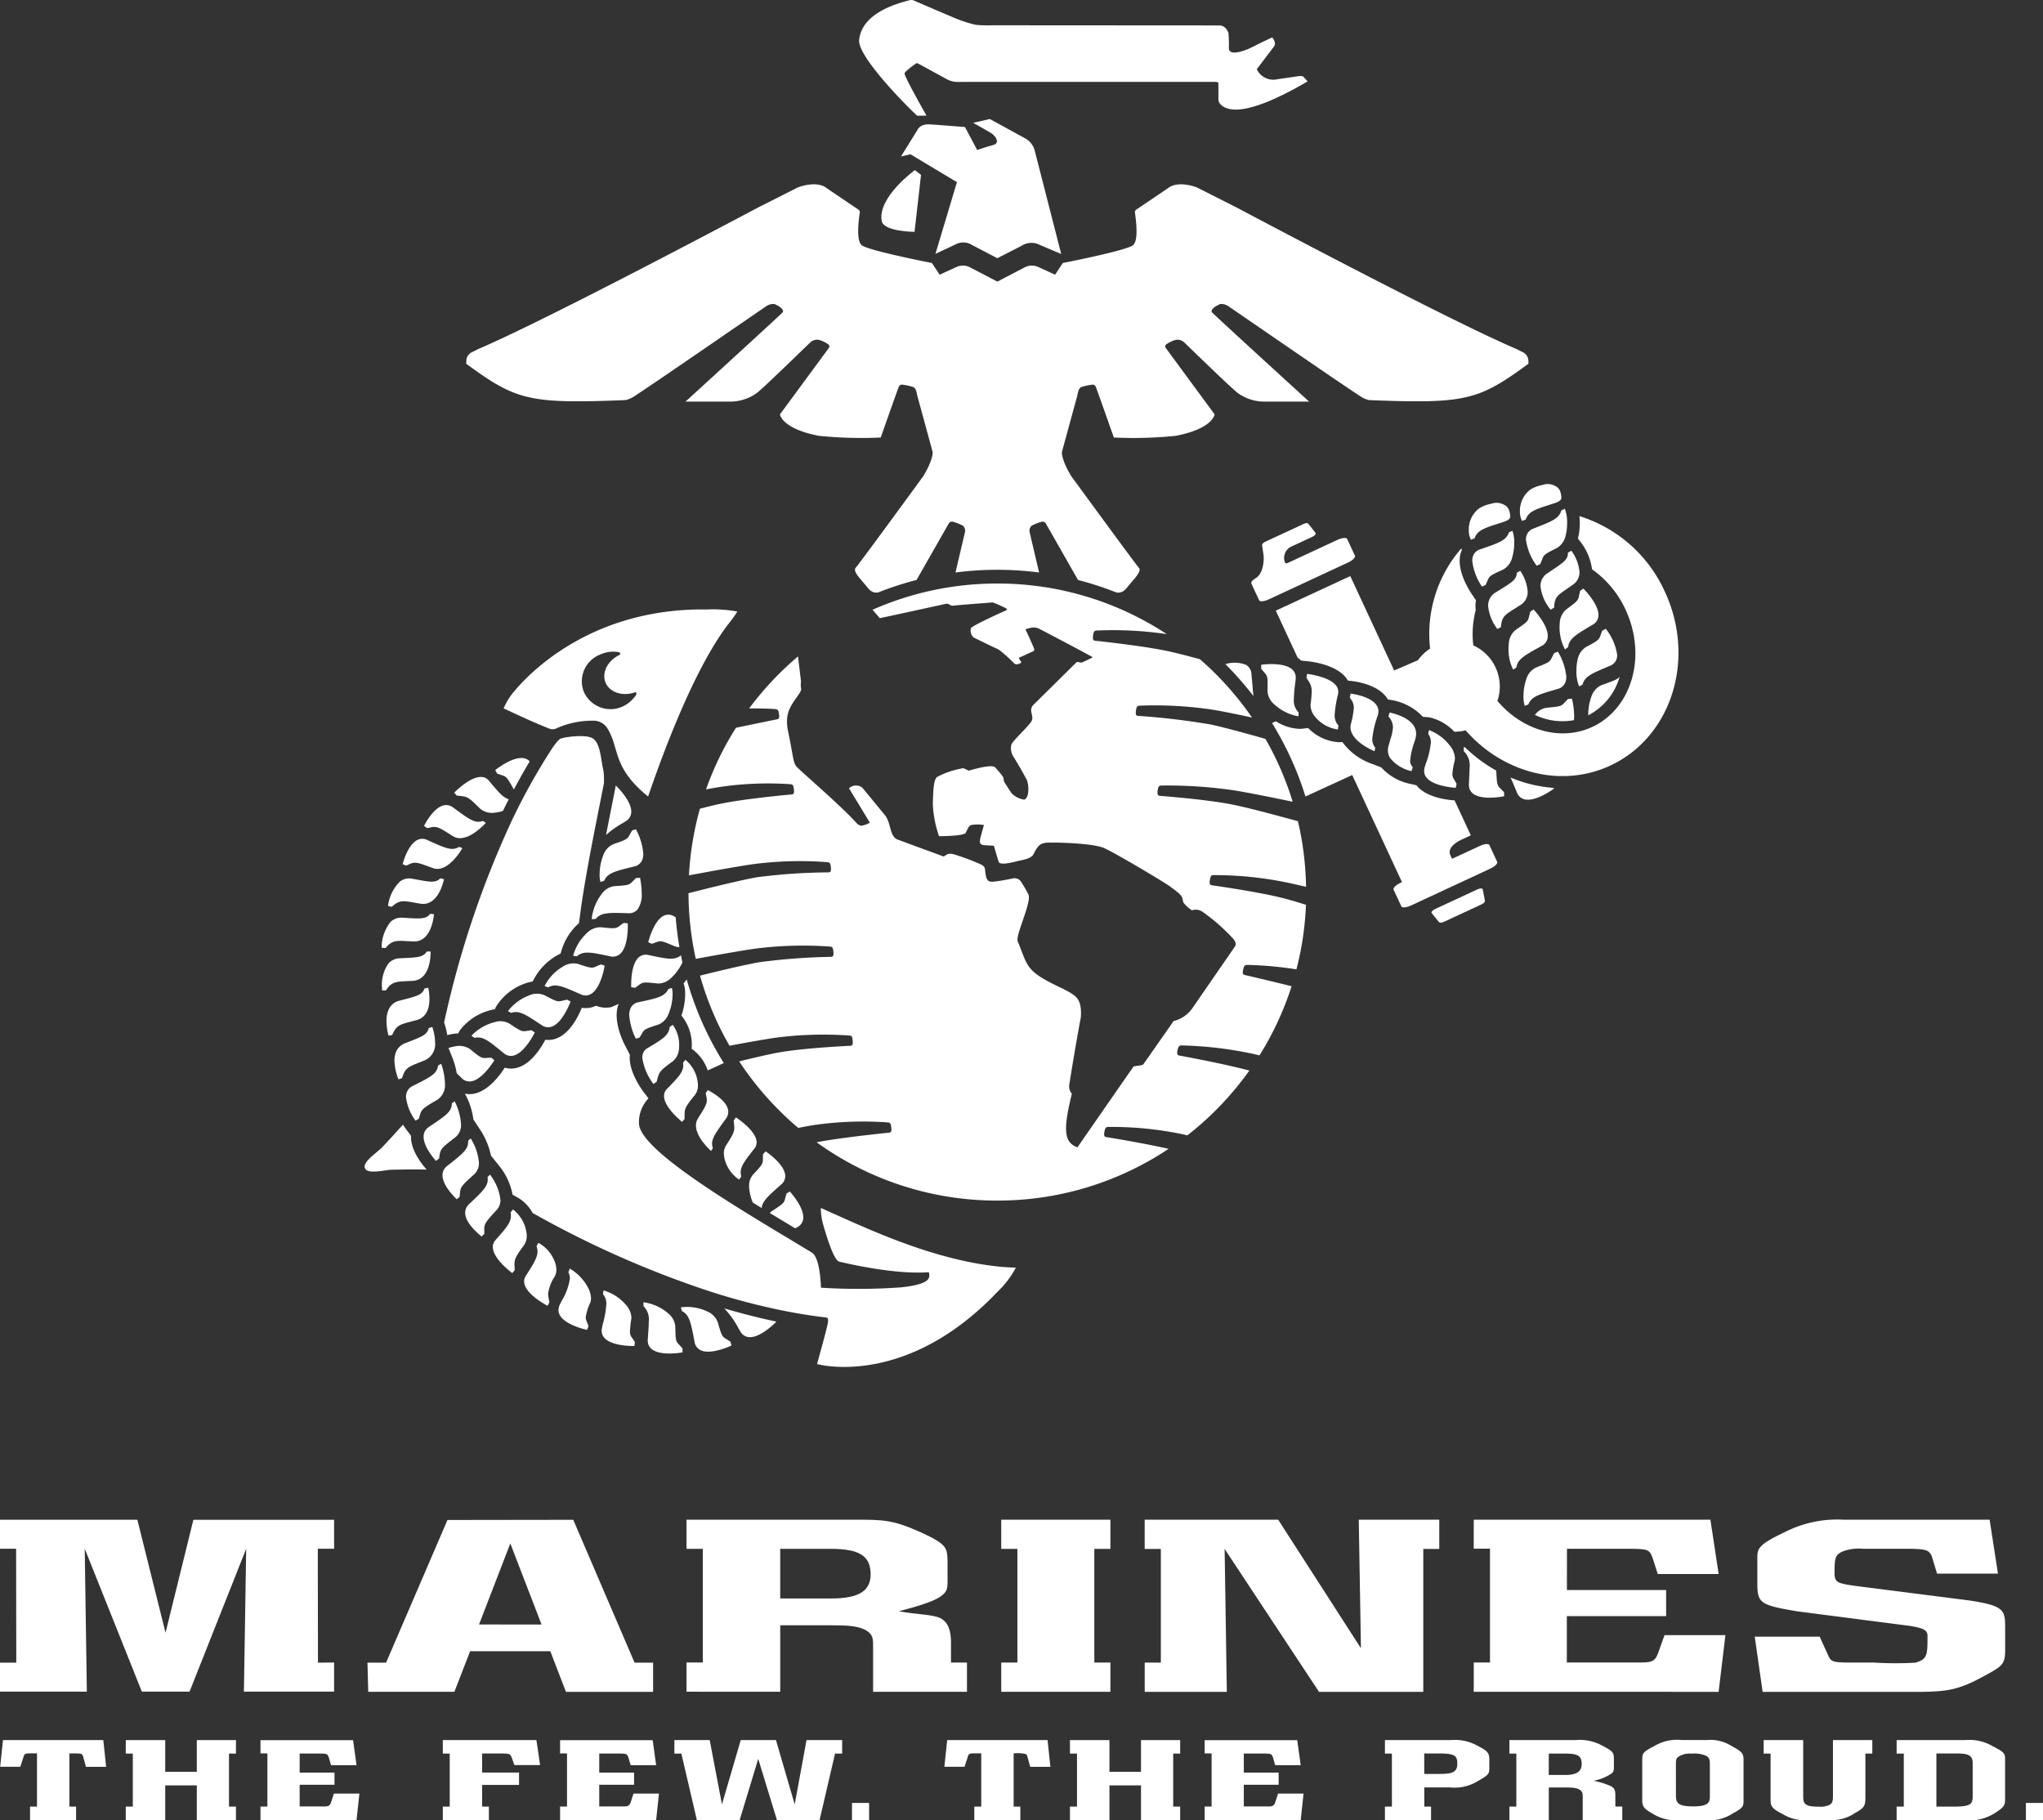 <svg xmlns="http://www.w3.org/2000/svg" width="270.146" height="240.673" viewBox="0 0 270.146 240.673">
  <rect x="0" y="0" width="270.146" height="240.673" fill="#333333" stroke="none"/>
  <g id="Group_172" data-name="Group 172" transform="translate(-1044.8 482.351)">
    <g id="Group_170" data-name="Group 170" transform="translate(1044.8 -281.418)">
      <path id="Path_699" data-name="Path 699" d="M1058.466-184.254l.374,3.532h-2.672l-.323-1.179c-.083-.3-.109-.435-.271-.507-.188-.089-.4-.089-1.592-.089v7.036h.885v1.782h-6.087v-1.782h.917V-182.5h-1.187c-.457.042-.511.146-.618.537l-.4,1.238h-2.666l.374-3.532Z" transform="translate(-1044.805 213.402)" fill="#fff"/>
      <path id="Path_700" data-name="Path 700" d="M1080.909-184.254v1.783h-.92v7.009h.92v1.782h-5.177v-4.587h-4.176v4.587h-5.218v-1.782h.931v-7.009h-.931v-1.783h5.218v4.195h4.176v-4.195Z" transform="translate(-1049.708 213.402)" fill="#fff"/>
      <path id="Path_701" data-name="Path 701" d="M1101.654-184.24l.458,3.307h-3.37l-.295-1.021c-.164-.462-.244-.51-1.134-.523h-2.721v2.527h4.607v1.606h-4.607v2.867h2.884c.915.019,1.075-.037,1.266-.53l.378-1.17h3.369l-.376,3.516h-12.7v-1.808h.915v-7.023h-.915v-1.748Z" transform="translate(-1054.968 213.399)" fill="#fff"/>
      <path id="Path_702" data-name="Path 702" d="M1220.234-184.254l.374,3.532h-2.672l-.322-1.179c-.083-.3-.11-.435-.27-.507a4.665,4.665,0,0,0-1.595-.089v7.036h.886v1.782h-6.087v-1.782h.917V-182.5h-1.187c-.456.042-.511.146-.617.537l-.405,1.238h-2.668l.377-3.532Z" transform="translate(-1081.715 213.402)" fill="#fff"/>
      <path id="Path_703" data-name="Path 703" d="M1242.677-184.254v1.783h-.92v7.009h.92v1.782H1237.5v-4.587h-4.174v4.587h-5.219v-1.782h.93v-7.009h-.93v-1.783h5.219v4.195h4.174v-4.195Z" transform="translate(-1086.625 213.402)" fill="#fff"/>
      <path id="Path_704" data-name="Path 704" d="M1263.422-184.24l.46,3.307h-3.373l-.294-1.021c-.166-.462-.245-.51-1.136-.523h-2.719v2.527h4.606v1.606h-4.606v2.867h2.885c.914.019,1.074-.037,1.265-.53l.378-1.17h3.369l-.374,3.516h-12.7v-1.808h.917v-7.023h-.917v-1.748Z" transform="translate(-1091.89 213.399)" fill="#fff"/>
      <path id="Path_705" data-name="Path 705" d="M1153-184.24l.459,3.307h-3.37l-.3-1.021c-.164-.462-.244-.51-1.134-.523h-2.72v2.527h4.607v1.606h-4.607v2.867h2.883c.915.019,1.075-.037,1.267-.53l.378-1.17h3.368l-.375,3.516h-12.7v-1.808h.915v-7.023h-.915v-1.748Z" transform="translate(-1066.696 213.399)" fill="#fff"/>
      <path id="Path_706" data-name="Path 706" d="M1133.044-184.254l.485,3.307h-3.4l-.324-.921c-.214-.588-.324-.6-1.238-.618h-2.7v2.519h4.879v1.636h-4.879v2.869h.89v1.782h-6.091v-1.782h.914v-7.009h-.914v-1.784Z" transform="translate(-1062.112 213.402)" fill="#fff"/>
      <path id="Path_707" data-name="Path 707" d="M1182.52-184.254v1.783h-.937l-2.048,8.791H1173.9l-2.478-8.089-2.453,8.089h-5.661l-2.048-8.791h-.922v-1.783h4.67l1.618,8.505,2.484-8.505h4.659l2.477,8.505,1.564-8.505Z" transform="translate(-1071.163 213.402)" fill="#fff"/>
      <rect id="Rectangle_95" data-name="Rectangle 95" width="2.261" height="2.263" transform="translate(112.659 37.457)" fill="#fff"/>
      <rect id="Rectangle_96" data-name="Rectangle 96" width="2.259" height="2.263" transform="translate(267.887 37.457)" fill="#fff"/>
      <path id="Path_708" data-name="Path 708" d="M1282.066-173.679v-1.782h.922v-7.009h-.922v-1.784h8.678a6.159,6.159,0,0,1,3.7.824c1.215.614,1.425.914,1.425,1.782v1.066c0,.734-.05.926-1.4,1.675a5.892,5.892,0,0,1-3.771.913h-3.427v2.533h.895v1.782Zm5.2-6.1h1.808c1.59,0,2.56-.072,2.56-1.3,0-1.047-.186-1.409-2.425-1.409h-1.944Z" transform="translate(-1098.937 213.402)" fill="#fff"/>
      <path id="Path_709" data-name="Path 709" d="M1303.394-173.679v-1.782h.917v-7.009h-.917v-1.784h8.694a6.2,6.2,0,0,1,3.67.781c1.4.72,1.427.925,1.451,1.7v1.034c0,.536-.052.669-.319.912a6.534,6.534,0,0,1-2.376.954,10.272,10.272,0,0,1,2.295.706c.428.24.591.483.591,1.2v1.5h.916v1.782h-5.23V-176.6c0-.476,0-.7-.188-.911-.432-.478-1.323-.478-2.154-.478H1308.6v4.315Zm5.2-5.965h2.147c1.344,0,2.208-.31,2.208-1.467,0-1.106-.568-1.36-2.208-1.36H1308.6Z" transform="translate(-1103.803 213.402)" fill="#fff"/>
      <path id="Path_710" data-name="Path 710" d="M1334.687-184.262a5.262,5.262,0,0,1,3.315.8c1.45.774,1.561,1.015,1.561,1.884v5.241c0,.842-.026,1.019-1.479,1.81a5.55,5.55,0,0,1-3.448.866h-3.792a5.688,5.688,0,0,1-3.366-.91c-1.228-.676-1.31-1.049-1.31-1.81v-5.285c.025-.854.025-.977,1.585-1.8a5.917,5.917,0,0,1,3.648-.8Zm-4.065,7.248c0,1.106.281,1.523,2.314,1.523,2.115,0,2.174-.628,2.174-1.375v-4.071c0-.749-.059-1.005-.505-1.245a3.886,3.886,0,0,0-1.924-.282,2.686,2.686,0,0,0-1.862.509c-.168.193-.2.344-.2.984Z" transform="translate(-1109.014 213.404)" fill="#fff"/>
      <path id="Path_711" data-name="Path 711" d="M1361.328-184.254v1.784h-.913v5.777c0,1.128-.134,1.393-1.375,2.086a5.507,5.507,0,0,1-3.476.928h-2.7a5.537,5.537,0,0,1-3.4-.8c-1.586-.808-1.586-1.09-1.586-2.109v-5.886h-.916v-1.784h5.229v7.384c0,.585.054.81.243,1.018.3.315.835.405,1.859.405a2.728,2.728,0,0,0,1.346-.225c.353-.193.486-.388.486-1.2v-7.384Z" transform="translate(-1113.753 213.402)" fill="#fff"/>
      <path id="Path_712" data-name="Path 712" d="M1369.732-173.679v-1.782h.948v-7.009h-.948v-1.784h9.058a6.1,6.1,0,0,1,3.636.8c1.647.852,1.647.972,1.647,1.886v5.043c0,.75,0,1.093-1.349,1.922a6.267,6.267,0,0,1-4.094.928Zm5.258-1.782h2.536c2.042-.019,2.235-.391,2.262-1.292v-4.505c-.028-1.032-.62-1.229-2.262-1.229h-2.536Z" transform="translate(-1118.941 213.402)" fill="#fff"/>
      <path id="Path_713" data-name="Path 713" d="M1088.978-221.982v3.83l-2.155-.005.021,15.068,2.134-.023v3.855h-11.926l.3-18.894-7.489,18.891h-6.306l-7.553-18.9.278,18.9H1044.8v-3.832h2.153l-.022-15.064H1044.8v-3.83h18.163l3.726,14.942,3.682-14.938Z" transform="translate(-1044.8 222.001)" fill="#fff"/>
      <path id="Path_714" data-name="Path 714" d="M1134.966-221.98l8.109,18.888h2.451v3.862l-11.528,0-2.065-5.375h-10.6l-2.087,5.371h-11.39l-.1-3.855h2.459l8.12-18.867Zm-4.192,13.846-4.13-10.718-4.136,10.714Z" transform="translate(-1059.165 221.999)" fill="#fff"/>
      <path id="Path_715" data-name="Path 715" d="M1162.42-199.254v-3.861h2.155v-15.031h-2.155V-222h22.285c3.861,0,5.022.027,8.756,1.693,3.349,1.551,3.411,2,3.475,3.677l0,2.709c0,1.155-.127,1.448-.771,1.962s-1.931,1.094-5.666,2.061c2.32.454,4.442.4,5.474.915s1.417,1.63,1.417,3.177v2.695h2.112v3.867h-12.411v-5.792c0-1.03,0-1.514-.452-1.966-1.034-1.031-3.16-1.034-5.152-1.034h-6.675v8.787Zm12.388-12.328h6.677c3.22,0,5.278-.7,5.278-3.174,0-2.382-1.348-3.39-5.278-3.39h-6.677Z" transform="translate(-1071.641 222.005)" fill="#fff"/>
      <path id="Path_716" data-name="Path 716" d="M1230.766-222v3.864h-2.124v15.024h2.124v3.867h-14.434v-3.867h2.135v-15.027h-2.136V-222Z" transform="translate(-1083.938 222.005)" fill="#fff"/>
      <path id="Path_717" data-name="Path 717" d="M1279.867-222v3.867h-2.113l0,18.9-13.785,0-12.483-18.9.29,18.9-10.858-.005v-3.867h2.132l0-15.024h-2.136V-222h17.651l10.944,17-.286-17Z" transform="translate(-1089.553 222.005)" fill="#fff"/>
      <path id="Path_718" data-name="Path 718" d="M1368.833-217.2c-.384-.8-.773-.92-2.96-.953h-6.121a5.981,5.981,0,0,0-2.672.344c-1.093.484-1.093.964-1.093,3.147.126.91.349,1.068,2.543,1.39l15.387,1.966c4.572.71,4.629,1.284,4.629,3.7v2.766c0,2-.32,2.192-3.091,3.677-3.147,1.7-4.763,1.927-8.559,1.927l-20.42,0-1.042-7.3h8.58l1.225,2.673c.324.673.773.686,2.13.75h3.731a46.5,46.5,0,0,0,5.567.02c1.611-.451,1.611-1.031,1.611-3.508,0-.738-.351-1.027-2.284-1.35l-14.94-1.933c-5.014-.838-5.277-1.1-5.277-3.83v-3.19c0-1.253.066-1.77,3.606-3.442a15.272,15.272,0,0,1,7.794-1.654h19.315l1.1,7.13-8.051,0Z" transform="translate(-1113.404 222.005)" fill="#fff"/>
      <path id="Path_719" data-name="Path 719" d="M1328.586-222l1.085,7.181h-8.048l-.706-2.188c-.387-1-.579-1.113-2.7-1.147h-8.6l-.007,5.457h13.118v3.448H1309.6v6.131h8.995c2.19.03,2.573-.047,3.023-1.111l.9-2.509h8.051l-.9,7.5-32.379-.005v-3.876h2.148V-218.17h-2.148V-222Z" transform="translate(-1102.417 222.005)" fill="#fff"/>
    </g>
    <g id="Group_171" data-name="Group 171" transform="translate(1093.01 -482.351)">
      <path id="Path_720" data-name="Path 720" d="M1270.555-390.56l-6.492,3.018c-.336.153-.388.133-.5-.136a1.657,1.657,0,0,1,.771-1.938l0,0,2.864-1.33c.318-.148.527-.375.465-.51l-.957-1.208c-.062-.136-.347-.136-.636,0l-5.075,2.36c-.262.122-.436.314-.418.449,0,.012.181,1.249.181,1.249.117.672-.02,2.543-1.03,3.117a.721.721,0,0,0-.088.054l-.066.048c-.309.224-.484.463-.414.615l1.025,2.2c.1.216.665.168,1.262-.108l10.508-4.883c.594-.278,1-.678.9-.9l-1.027-2.206c-.1-.216-.667-.17-1.262.108" transform="translate(-1141.901 461.937)" fill="#fff"/>
      <path id="Path_721" data-name="Path 721" d="M1290.017-326.969c-.063-.134.144-.361.464-.51l5.613-2.609c.317-.145.624-.159.687-.025l.289,1.509c.062.136-.119.354-.406.488l-5.045,2.34c-.286.134-.567.134-.629,0Z" transform="translate(-1148.936 447.679)" fill="#fff"/>
      <path id="Path_722" data-name="Path 722" d="M1200.228-453.218s-4.915,3.552-4.39,6.707c.238,1.439,4.348,1.455,4.348,1.455l.858-7.53Z" transform="translate(-1127.468 475.712)" fill="#fff"/>
      <path id="Path_723" data-name="Path 723" d="M1220.347-444.125s-3.362-13.127-3.471-13.537a2.6,2.6,0,0,0-1.39-1.8c-.249-.145-4.588-2.512-4.588-2.512l-2.195.513s1.787.99,2.35,1.336,1.295,1.319.313,1.587-2.129.669-2.129.669l-1.616-3.041s-3.356-.275-4.678-.351-1.632.781-1.632.781l-2.153,3.464,1.255-.292,6.145,3.685-2.842,9.479,2.645-1.242a2.162,2.162,0,0,1,2.2.079l3.333,1.742,3.168-1.621a.109.109,0,0,0,.032-.014,2.388,2.388,0,0,1,2.486-.09Z" transform="translate(-1128.233 477.707)" fill="#fff"/>
      <path id="Path_724" data-name="Path 724" d="M1250.737-472.211c-.091-.1-.433-.108-.861-.042-.9.151-2.207.312-2.6.384a2.4,2.4,0,0,1-2.7-1.334l2.287-3.017c.289-.371-.057-1.009-.248-1.188-.937.435-1.861.881-2.569,1.247-1.109.582-3.163,1.274-3.163.185a18.76,18.76,0,0,0-.053-1.98c-.36-1.107-1.222-1.033-1.222-1.033l-29.992-.019a16.506,16.506,0,0,1-2.206-.06,17.723,17.723,0,0,1-3.2-1.082c-1.988-.835-4.285-1.827-5.016-2.148a.91.91,0,0,0-.588-.011c-1.36.371-6.225,1.569-6.614,5.233-.238,2.2,6.436,8.916,7.676,10.025.313,0,1.231-.012,1.231-.012s-2.946-5.161-2.9-5.589c.031-.224,1.061-.993,1.467-1.274a.273.273,0,0,1,.316-.029c.111.057,3.77,2.057,3.77,2.057a3.024,3.024,0,0,0,1.323.378l34.172-.006c.409,0,.451.117.451.2,0,.526,0,1.357,0,2.124,0,.514.488.95,1.143,1.171,2.492.86,7.5-1.7,10.65-3.561-.051-.054-.355-.391-.554-.618" transform="translate(-1126.598 482.351)" fill="#fff"/>
      <path id="Path_725" data-name="Path 725" d="M1164.91-257.965a2.509,2.509,0,0,1,1.425,1.418c.531,1.837.574,1.919,1.175,2.268,0,0,.443.28.507.317.017.071.107.386.14.517-.489.227-2.836,1.244-4.107.613a1.472,1.472,0,0,1-.778-1.106l-.091-.482c-.4-2.058-.605-3.111-1.582-3.58-.017-.068-.093-.34-.136-.493a6.2,6.2,0,0,1,3.447.528" transform="translate(-1119.643 431.353)" fill="#fff"/>
      <path id="Path_726" data-name="Path 726" d="M1158.224-257.952a2.549,2.549,0,0,1,1.041,1.772c.04,1.9.057,2,.55,2.492,0,0,.357.391.406.442,0,.073,0,.4,0,.537-.519.086-3.05.463-4.122-.48a1.423,1.423,0,0,1-.474-1.117c0-.049,0-.1.008-.153l.034-.5c.049-.716.093-1.317.093-1.821a2.433,2.433,0,0,0-.7-2.042c0-.069,0-.369,0-.517a6.239,6.239,0,0,1,3.166,1.385" transform="translate(-1118.183 431.529)" fill="#fff"/>
      <path id="Path_727" data-name="Path 727" d="M1120.05-344.441a1.5,1.5,0,0,1,1.292.289l.135.1c2.048,1.508,2.764,2.028,3.786,1.667.06.037.258.164.391.25-.488.531-2.728,2.81-4.379,1.751-2.023-1.3-2.145-1.317-3.106-1.107,0,0-.192.043-.263.057-.062-.043-.312-.208-.431-.286.221-.44,1.279-2.394,2.575-2.72" transform="translate(-1109.619 450.933)" fill="#fff"/>
      <path id="Path_728" data-name="Path 728" d="M1144.792-362.329a2.181,2.181,0,0,0-1.9-.947,11.594,11.594,0,0,0-4.969,1.089,1.446,1.446,0,0,1-.663,0c-2.72-1.052-5.831-2.6-6.152-2.706a8.843,8.843,0,0,1,1.034-1.814c.2-.2,8.414-11.537,25.88-11.276a17.776,17.776,0,0,1,3.99.275,13.572,13.572,0,0,1-1.069,1.5c-5.612,7.182-10.6,22.715-10.734,22.954-4.854-3.931-3.7-6.4-5.42-9.075m-3.094-4.813a3.863,3.863,0,0,0,5.077,2.025,4.315,4.315,0,0,0,1.836-1.54.278.278,0,0,0-.009-.358.3.3,0,0,0-.063-.031c-1.666.6-3.41.053-3.952-1.279s.315-2.956,1.932-3.69a.324.324,0,0,0-.009-.171.305.305,0,0,0-.2-.159h-.009a4.054,4.054,0,0,0-2.363.3,3.8,3.8,0,0,0-2.24,4.9" transform="translate(-1112.726 458.568)" fill="#fff"/>
      <path id="Path_729" data-name="Path 729" d="M1142-265.1a6.246,6.246,0,0,1,2.406,2.508,3.167,3.167,0,0,1,.4,1.408,1.67,1.67,0,0,1-.111.618,6.767,6.767,0,0,0-.588,1.9,1.513,1.513,0,0,0,.157.607s.184.5.208.573c-.025.065-.14.361-.193.488-.521-.116-2.995-.734-3.629-2.012a1.358,1.358,0,0,1-.145-.609,1.713,1.713,0,0,1,.193-.757l.219-.445a7.884,7.884,0,0,0,1.1-2.981,1.778,1.778,0,0,0-.206-.82c.025-.062.133-.334.19-.479" transform="translate(-1114.867 432.841)" fill="#fff"/>
      <path id="Path_730" data-name="Path 730" d="M1136.506-269.521a4.732,4.732,0,0,1,2.141,2.433,3.154,3.154,0,0,1,.235,1.129,1.865,1.865,0,0,1-.205.872,5.509,5.509,0,0,0-.886,2.3,3.932,3.932,0,0,0,.1.743s.062.327.074.4c-.032.059-.178.315-.252.444-.5-.262-2.659-1.476-3.035-2.831a1.461,1.461,0,0,1-.057-.39,1.311,1.311,0,0,1,.229-.735l.03-.052c.992-1.558,1.51-2.371,1.51-3.173a2.126,2.126,0,0,0-.131-.695c.036-.062.173-.318.246-.445" transform="translate(-1113.526 433.85)" fill="#fff"/>
      <path id="Path_731" data-name="Path 731" d="M1131.917-275.24a4.777,4.777,0,0,1,1.746,2.768,3.548,3.548,0,0,1,.083.734,2.037,2.037,0,0,1-.361,1.221c-1.094,1.489-1.258,1.845-1.258,2.5,0,.12,0,.252.011.4,0,0,.012.327.014.4-.04.051-.224.283-.318.4-.451-.338-2.4-1.879-2.562-3.279-.006-.062-.011-.124-.011-.182a1.328,1.328,0,0,1,.353-.906l.039-.045c1.363-1.543,2-2.266,2-3.171a2.117,2.117,0,0,0-.049-.429c.046-.054.228-.293.318-.409" transform="translate(-1112.304 435.153)" fill="#fff"/>
      <path id="Path_732" data-name="Path 732" d="M1127.8-281.2a6.657,6.657,0,0,1,1.388,3.336,1.87,1.87,0,0,1-.485,1.32c-1.485,1.609-1.653,1.858-1.653,2.575,0,.093,0,.2.008.307,0,0,0,.2,0,.272-.049.053-.252.27-.354.375-.389-.309-2.09-1.7-2.177-3.049,0-.036,0-.07,0-.1a1.535,1.535,0,0,1,.523-1.138l.094-.09c1.674-1.59,2.367-2.248,2.367-3.16a1.922,1.922,0,0,0-.029-.317c.051-.051.208-.218.319-.331" transform="translate(-1111.225 436.512)" fill="#fff"/>
      <path id="Path_733" data-name="Path 733" d="M1124.374-287.391a7.123,7.123,0,0,1,1.084,3.2,1.972,1.972,0,0,1-.612,1.531c-1.8,1.6-1.845,1.717-1.911,2.709,0,0-.011.2-.016.266-.057.048-.277.246-.383.337-.36-.337-1.894-1.854-1.894-3.187,0-.014,0-.029,0-.046a1.528,1.528,0,0,1,.625-1.182l.052-.04c1.972-1.552,2.714-2.133,2.714-3.146,0-.043,0-.088-.006-.133.052-.048.225-.2.344-.306" transform="translate(-1110.341 437.922)" fill="#fff"/>
      <path id="Path_734" data-name="Path 734" d="M1110.268-314.763a4.929,4.929,0,0,1,.837-3.031,2.056,2.056,0,0,1,1.534-.717l.33-.017c2.041-.094,2.764-.131,3.236-.883.086,0,.35,0,.5.008v.071c0,.771-.148,3.654-2.328,3.8l-.84.043c-1.506.077-1.983.108-2.751,1.226-.086,0-.361,0-.5-.008,0-.1-.014-.272-.014-.5" transform="translate(-1107.976 445.219)" fill="#fff"/>
      <path id="Path_735" data-name="Path 735" d="M1116.568-313.2a6.965,6.965,0,0,1,.162,1.476c0,1.088-.3,2.408-1.656,2.785l-.835.224c-1.443.381-1.9.506-2.425,1.753-.085.019-.35.073-.491.1a7.51,7.51,0,0,1-.275-1.922,3.519,3.519,0,0,1,.366-1.689,2.074,2.074,0,0,1,1.362-1.021l.3-.079c2.039-.523,2.693-.7,3.006-1.53.082-.014.342-.07.482-.1" transform="translate(-1108.154 443.804)" fill="#fff"/>
      <path id="Path_736" data-name="Path 736" d="M1118.23-331.948c.084.022.343.083.485.119-.131.613-.891,3.608-3.128,3.239l-.843-.144c-1.477-.264-1.947-.34-2.944.568-.083-.022-.35-.086-.489-.117a5.463,5.463,0,0,1,1.592-3.247,2.034,2.034,0,0,1,1.655-.352l.3.056c2.079.391,2.748.51,3.376-.122" transform="translate(-1108.214 448.076)" fill="#fff"/>
      <path id="Path_737" data-name="Path 737" d="M1116.643-325.861c.084,0,.351.037.5.054-.056.624-.453,3.693-2.714,3.6l-.842-.042c-1.51-.082-1.985-.1-2.867.922l-.5-.059a5.455,5.455,0,0,1,1.184-3.413,2.04,2.04,0,0,1,1.6-.544l.312.015c2.1.133,2.779.167,3.324-.533" transform="translate(-1107.966 446.689)" fill="#fff"/>
      <path id="Path_738" data-name="Path 738" d="M1119.042-300.178a8.377,8.377,0,0,1,.5,2.593,2.319,2.319,0,0,1-.972,2.138c-2.126,1.244-2.147,1.32-2.407,2.279,0,0-.052.185-.071.258-.065.034-.317.179-.44.252a6.555,6.555,0,0,1-1.262-3.117,1.9,1.9,0,0,1,.049-.445,1.5,1.5,0,0,1,.845-1.027l.031-.019c2.348-1.171,3.168-1.588,3.324-2.685.065-.034.262-.148.4-.227" transform="translate(-1108.916 440.836)" fill="#fff"/>
      <path id="Path_739" data-name="Path 739" d="M1117.414-306.491a6.7,6.7,0,0,1,.371,2.058,2.313,2.313,0,0,1-1.357,2.354l-.792.318c-1.4.554-1.84.738-2.217,2.04-.08.029-.338.116-.474.159a7.126,7.126,0,0,1-.532-2.455,3.086,3.086,0,0,1,.2-1.15,2.085,2.085,0,0,1,1.234-1.18l.289-.11c1.968-.762,2.6-1.014,2.808-1.875.082-.028.331-.11.47-.159" transform="translate(-1108.465 442.275)" fill="#fff"/>
      <path id="Path_740" data-name="Path 740" d="M1121.511-293.755a7.6,7.6,0,0,1,.839,3.017,2.064,2.064,0,0,1-.74,1.738c-1.889,1.44-1.971,1.536-2.118,2.556,0,0-.026.19-.037.261-.06.046-.3.221-.414.307-.326-.358-1.635-1.891-1.635-3.186,0-.066,0-.133.009-.2a1.513,1.513,0,0,1,.719-1.12l.142-.1c2.111-1.409,2.848-1.906,2.867-3,.057-.046.239-.184.367-.281" transform="translate(-1109.603 439.372)" fill="#fff"/>
      <path id="Path_741" data-name="Path 741" d="M1115.77-338.554a1.48,1.48,0,0,1,1.317.011l.111.052c2.334,1.057,3.157,1.423,4.085.851.068.028.289.11.435.17-.364.615-2.085,3.32-3.914,2.634-2.308-.869-2.382-.839-3.282-.431,0,0-.172.079-.24.105-.065-.026-.338-.13-.473-.178.127-.48.756-2.624,1.961-3.214" transform="translate(-1108.783 449.615)" fill="#fff"/>
      <path id="Path_742" data-name="Path 742" d="M1148.156-261.374a6.2,6.2,0,0,1,2.918,1.872,2.734,2.734,0,0,1,.76,1.693,1.272,1.272,0,0,1-.016.214,15.022,15.022,0,0,0-.178,1.652,1.278,1.278,0,0,0,.324.894s.3.444.335.507c-.011.069-.055.386-.076.523-.528.006-3.085-.02-4-1.119a1.39,1.39,0,0,1-.32-.908,1.9,1.9,0,0,1,.053-.434l.1-.451a12.842,12.842,0,0,0,.463-2.628,1.929,1.929,0,0,0-.445-1.32c.011-.068.051-.349.075-.5" transform="translate(-1116.553 431.993)" fill="#fff"/>
      <path id="Path_743" data-name="Path 743" d="M1231.947-342.539c-.184-.032-.358-.11-.207-.806.087-.4.141-.55.542-.525a48.016,48.016,0,0,1,9.61.976c.695.151,1.583.355,2.538.568a40.735,40.735,0,0,0-1.073-8.669c-1.978-.547-6.594-1.805-8.855-2.239-3.443-.669-9.425-1.117-9.425-1.117-.181-.025-.367-.1-.253-.8.073-.4.13-.561.514-.561a60.664,60.664,0,0,1,9.657.649c1.994.324,5.471,1.031,7.665,1.492a40.437,40.437,0,0,0-3.6-8.31c-2.258-.644-5.548-1.554-7.339-1.92a93.937,93.937,0,0,0-9.522-1.124c-.181-.026-.369-.085-.244-.8.07-.406.142-.547.519-.55a51.249,51.249,0,0,1,9.839.571c1.283.22,3.187.614,4.969,1a40.982,40.982,0,0,0-6.883-7.71c-1.658-.454-3.347-.888-4.463-1.115-3.431-.71-9.41-1.33-9.41-1.33-.181-.028-.365-.094-.241-.8.077-.4.159-.562.517-.553a48.559,48.559,0,0,1,9.214.48,40.651,40.651,0,0,0-22.411-6.691,40.718,40.718,0,0,0-16.5,3.469l.963,1.11c1.143-.232,8.129-1.759,8.693-1.887.255-.059.34,0,.605.139a.582.582,0,0,0,.448.09c1.872-.184,4.433-.349,5.184-.425a17.565,17.565,0,0,1,1.788.792c.029.022.13.2.025.249-.273.1-4.552,2.03-4.692,2.368a1.206,1.206,0,0,0,.333,1.214c1.226.616,2.564,1.255,3.329,1.608a18.463,18.463,0,0,1,2.082,1.858.6.6,0,0,0,.641.012.956.956,0,0,0,.3-.179c-.014-.039-.327-.422-.327-.525,0-.059.04-.11.154-.148l1.7-.78c.12-.063.229-.162.107-.443-.32-.774-1.023-2.283-1.117-2.484.184-.043.53-.136.863-.218a1.782,1.782,0,0,1,1.1.236c1.413.735,7,3.668,6.937,3.7-.148.083-1.177.59-1.473.7-.407-.046-.554-.119-.671-.046l-5.622,5.558c-.924.86.239,1.579-.444,2.407a3.014,3.014,0,0,1-.4.462c-.273.369-1.235,1.282-1.89,2.067a1.542,1.542,0,0,0-.26.412,2.022,2.022,0,0,0,.32,1.645c.591.945,1.266,2.139,1.762,3.075a4.053,4.053,0,0,1,.111,1.838c-.059.246-.226.618-.485.7a2.865,2.865,0,0,1-1.682-.856c-.063-.077-.433-.644-.975-1.5-.068-.107-.055-.541-.144-.643a11.552,11.552,0,0,0-1.092-1.308c-.571-.347-2.607.242-3.451.473l-.689-.324a11.205,11.205,0,0,0-3.406,1.113c-.607.282-.582,2.048-.655,3.5a14.64,14.64,0,0,0,.824,4.377c.2.006,3.335-.014,3.536-.449.34-.747.476-.965.736-1.027a4.926,4.926,0,0,1,1.669,0c-.142.493-.286,1.024-.48,1.717-.091.445-.159.869.452.948.528.032.818.037,1.338.08.143.481.423,1.435.61,2.072.108.658,2.377-.022,2.683-.089.486-.1,1.683-.28,1.957-.886.7-1.4,1.052-1.548,2.485-1.511.474-.037,5.15.068,6.706.66,1.171.443,8.123,4.582,8.876,5.148,1.67,1.242,1.522,1.193,1.736,2.107a4.63,4.63,0,0,0,1.143,1.038,1.529,1.529,0,0,1,1.361.168,25.078,25.078,0,0,1,3.823,3.3c.252.265.807.782.51,1.295l-5.706,8.267a4.254,4.254,0,0,1-2.415,1.606l-3.989,5.7c-.176.221-.978.184-1.319.318l-7.415,10.683c-1.776-.662-1.912-2.282-.732-7.095a1.449,1.449,0,0,1-.355-1.1c.6-3.834,1.251-7.473,1.539-8.994.179-2.629-.754-2.926-2.461-3.833-4.827-2.24-4.506-2.839-5.782-5.972a1.031,1.031,0,0,1-.116-.684c.128-1.182,1.814-4.849,1.442-5.729a15.007,15.007,0,0,0-1.047-1.8,1.042,1.042,0,0,0-1.073-.344,25,25,0,0,1-2.5.42c-.931.09-.958-.46-1.08-1.158-.083-.629.012-.83-.636-1.136a29.666,29.666,0,0,0-3.146-1.2c-1.186-.42-1.3-.065-1.739.173-1.242-.476-3.97-1.445-5.905-2.183-1.339-.334-.952-2.235-1.911-3.353l-2.933-3.562a1.343,1.343,0,0,0-1.773.08c.168.238,2.573,4.22,2.762,4.547a3.637,3.637,0,0,1-1.16.407,1.344,1.344,0,0,1-.619-.387c-2.18-2.412-7.191-6.662-7.89-7.414-.509-.573-.412-1.223-1.129-4.626-.558-2.655.479-3.56,1.563-5.2.117-.272.2-.349.134-.578a2.938,2.938,0,0,1,0-.857l-.394-3.339a41.1,41.1,0,0,0-6.47,6.889c2.033-.031,3.42.076,3.42.076.392.028.448.153.516.551.128.712-.056.769-.239.8,0,0-2.649.545-5.434,1.121a40.38,40.38,0,0,0-3.96,8.154c.525-.1,1.012-.188,1.424-.261a43.142,43.142,0,0,1,9.652-.434c.417.014.451.151.524.544.119.712-.06.78-.246.811,0,0-5.979.523-9.413,1.232-.727.148-1.7.388-2.747.658a40.593,40.593,0,0,0-1.451,8.814c2.01-.383,6.305-1.177,8.611-1.5a48.056,48.056,0,0,1,9.645-.25c.408.037.436.158.495.565.1.708-.082.765-.262.788a76.252,76.252,0,0,0-9.454.639c-2.347.406-7.235,1.64-9.095,2.115a40.935,40.935,0,0,0,.963,8.68c2.179-.4,5.914-1.079,8.01-1.37a50.109,50.109,0,0,1,9.675-.258c.422.022.442.179.5.573.1.709-.087.774-.272.789a82.532,82.532,0,0,0-9.429.7c-2.1.358-5.912,1.282-7.925,1.787a40.591,40.591,0,0,0,3.9,9.268c2.061-.389,4.539-.834,6.1-1.061a48.753,48.753,0,0,1,9.671-.293c.483.029.436.165.5.568.1.7-.076.777-.257.789,0,0-6,.27-9.447.878-1.3.232-3.376.715-5.286,1.188a41.037,41.037,0,0,0,7.81,8.794c.8-.159,1.536-.293,2.14-.386a45.661,45.661,0,0,1,9.648-.341c.324.015.445.1.5.568.11.692-.073.763-.253.789,0,0-6,.593-9.444,1.238-.051.009-.108.02-.161.034a40.7,40.7,0,0,0,23.9,7.709,40.694,40.694,0,0,0,22.642-6.842c-3.444-.783-8.266-1.559-8.266-1.559-.176-.037-.355-.116-.2-.8.088-.406.16-.547.536-.537a45.826,45.826,0,0,1,9.607.931c.243.054.511.116.8.185a41.122,41.122,0,0,0,8.2-8.568c-3.39-.919-9.283-1.991-9.283-1.991-.182-.039-.355-.119-.188-.813.094-.4.227-.534.543-.52a50.188,50.188,0,0,1,9.592,1.151c.208.053.434.107.676.165a40.5,40.5,0,0,0,4.245-9.144c-3.024-.757-6.2-1.485-6.2-1.485-.176-.043-.357-.119-.182-.814.1-.394.157-.494.551-.522a49.024,49.024,0,0,1,6.472.59,40.4,40.4,0,0,0,1.259-8.539c-1.181-.368-2.3-.7-3.106-.9-3.4-.856-9.348-1.678-9.348-1.678" transform="translate(-1119.941 459.579)" fill="#fff"/>
      <path id="Path_744" data-name="Path 744" d="M1123.388-346.793c.949.1,1.12.113,2.654,1.661a2.391,2.391,0,0,0,1.88.565,5.084,5.084,0,0,0,1.171-.244q.375-.771.766-1.54c-.757-.224-1.368-.95-2.54-2.352l-.076-.094a1.3,1.3,0,0,0-1.013-.5c-1.393-.046-3.193,1.681-3.59,2.079.1.113.309.332.354.38l.394.046" transform="translate(-1110.796 452.03)" fill="#fff"/>
      <path id="Path_745" data-name="Path 745" d="M1168.9-258.288a11.842,11.842,0,0,1,1.921,2.709l.191.321a1.431,1.431,0,0,0,1.107.764c1.415.151,3.27-1.636,3.647-2.016-.011-.014-.023-.031-.037-.048-2.308-.483-4.594-1.073-6.829-1.73" transform="translate(-1121.337 431.29)" fill="#fff"/>
      <path id="Path_746" data-name="Path 746" d="M1314.933-383.659a18.378,18.378,0,0,0-11.44-10.308,8.1,8.1,0,0,1,.053.919A8.3,8.3,0,0,1,1303.3-391V-391l.378.486a7.541,7.541,0,0,1,1.488,3.576,13.423,13.423,0,0,1,4.547,5.595c2.708,6.124.615,12.983-4.674,15.321-4.208,1.857-9.169.293-12.386-3.511a5.89,5.89,0,0,0,.315-1.907,5.971,5.971,0,0,0-3.5-5.434,12.57,12.57,0,0,1,.32-4.679,4.71,4.71,0,0,1-.038-.554,3.633,3.633,0,0,1,.06-.683.3.3,0,0,1,.008-.048l-.532-.786c-.371-.541-2.184-3.36-1.455-5.564a2.4,2.4,0,0,1,.135-.334l-.094-.161a17.216,17.216,0,0,0-4.119,13.235,6,6,0,0,0-1.608,1.535L1279-373.556l-5.8-12.48-9.85,4.572,2.9,6.236a3.457,3.457,0,0,1,.465.369l.814.079c.632.062,3.846.462,5.164,2.265.071.1.134.2.2.3l.419.045c.579.059,3.528.445,4.753,2.271.037.057.062.111.1.167l.431.076a7.381,7.381,0,0,1,4.2,2.223l.859.073a6.5,6.5,0,0,1,3.3,1.9c.016,0,.031,0,.043,0a6.063,6.063,0,0,0,1.45-.179c.2.227.406.448.616.666s.413.418.623.618l.008.006a18.191,18.191,0,0,0,2.009,1.642c.011.008.019.008.026.017a17.4,17.4,0,0,0,2.169,1.3.335.335,0,0,1,.042.019,16.648,16.648,0,0,0,2.3.956c.014.006.034.009.048.017.247.079.5.159.751.229l.032.006a15.27,15.27,0,0,0,1.605.355l.032.006c.254.042.511.08.766.107a.3.3,0,0,0,.06.008,14.389,14.389,0,0,0,1.632.094,14.883,14.883,0,0,0,6.144-1.267c8.179-3.616,11.6-13.823,7.628-22.8" transform="translate(-1142.861 462.209)" fill="#fff"/>
      <path id="Path_747" data-name="Path 747" d="M1291.448-342.46c-.1-.221-.667-.173-1.265.108l-3.668,1.7a4.721,4.721,0,0,1-.245-.52c-.173-.366-.224-1.245,1.673-2.095l1.047-.49-2.149-4.621c-.93-.054-3.759-.364-5.046-2l-.906-.2a7.117,7.117,0,0,1-3.744-2.16l-1.362-.52a8.1,8.1,0,0,1-3.766-2.821l-.484.008a6.123,6.123,0,0,1-4.047-1.868l-1,.109a6.11,6.11,0,0,1-3.261-1.006l-.524.229a42.278,42.278,0,0,1,4.424,9.717l6.182-2.835,6.582,14.159-.21.1c-.594.278-1,.679-.9.895l1.027,2.207c.1.218.667.17,1.262-.105l10.506-4.887c.6-.275,1-.679.9-.895Z" transform="translate(-1142.714 454.204)" fill="#fff"/>
      <path id="Path_748" data-name="Path 748" d="M1264.988-367.882a1.41,1.41,0,0,1,.428,1.056,2.264,2.264,0,0,1-.012.229l-.054.473a19.864,19.864,0,0,0-.179,2.133,2.18,2.18,0,0,0,.622,1.753c0,.069-.014.366-.017.514a6.275,6.275,0,0,1-3.145-1.529,2.546,2.546,0,0,1-.95-1.757v-.034c.008-.384.016-.695.016-.951,0-1-.088-1.144-.463-1.553,0,0-.341-.408-.389-.462,0-.07.011-.391.012-.528.522-.069,3.094-.34,4.132.655" transform="translate(-1142.291 456.434)" fill="#fff"/>
      <path id="Path_749" data-name="Path 749" d="M1268.683-366.95c.557.073,3.031.442,3.86,1.576a1.312,1.312,0,0,1,.268.791,1.477,1.477,0,0,1-.037.32l-.011.07a14.531,14.531,0,0,0-.435,2.671,2,2,0,0,0,.507,1.414c-.013.073-.062.366-.083.506a4.711,4.711,0,0,1-2.888-1.537,2.539,2.539,0,0,1-.725-1.616,1.919,1.919,0,0,1,.013-.213,15.574,15.574,0,0,0,.145-1.655,2.287,2.287,0,0,0-.48-1.465s-.175-.284-.214-.346c.012-.066.057-.363.082-.514" transform="translate(-1144.058 456.053)" fill="#fff"/>
      <path id="Path_750" data-name="Path 750" d="M1276.134-363.572c.49.063,2.675.414,3.424,1.53a1.432,1.432,0,0,1,.25.811,1.941,1.941,0,0,1-.077.514l-.032.094a12.81,12.81,0,0,0-.711,3.067,1.715,1.715,0,0,0,.409,1.15c-.017.073-.074.3-.111.449-.61-.259-3.173-1.455-3.173-3.176a1.9,1.9,0,0,1,.045-.391,11.536,11.536,0,0,0,.4-2.206,1.884,1.884,0,0,0-.4-1.112l-.144-.23c.019-.069.086-.361.122-.5" transform="translate(-1145.747 455.283)" fill="#fff"/>
      <path id="Path_751" data-name="Path 751" d="M1282.791-360.333c.458.1,2.442.567,3.2,1.784a1.946,1.946,0,0,1,.291,1.024,2.57,2.57,0,0,1-.105.693l-.087.293a10.628,10.628,0,0,0-.6,2.535,1.314,1.314,0,0,0,.354.916c-.028.079-.13.369-.179.507a5.03,5.03,0,0,1-2.836-1.751,1.918,1.918,0,0,1-.276-1,2.187,2.187,0,0,1,.085-.6l.242-.863a6.378,6.378,0,0,0,.344-1.613,2.215,2.215,0,0,0-.615-1.419c.031-.086.133-.372.181-.505" transform="translate(-1147.238 454.545)" fill="#fff"/>
      <path id="Path_752" data-name="Path 752" d="M1289.407-357.322a6.283,6.283,0,0,1,2.8,2.112,2.8,2.8,0,0,1,.622,1.587,1.692,1.692,0,0,1-.035.337,10.252,10.252,0,0,0-.306,1.78,1.3,1.3,0,0,0,.269.775s.258.456.293.52c-.017.065-.085.38-.116.517-.536-.034-3.1-.261-3.926-1.429a1.338,1.338,0,0,1-.252-.8,1.9,1.9,0,0,1,.09-.547l.131-.415a10.682,10.682,0,0,0,.67-2.814,1.842,1.842,0,0,0-.355-1.117c.012-.062.077-.358.113-.51" transform="translate(-1148.652 453.858)" fill="#fff"/>
      <path id="Path_753" data-name="Path 753" d="M1303.554-349.2c.2.42.4.92.648,1.513l.178.434a1.46,1.46,0,0,0,.984.927c1.384.372,3.506-1.1,3.931-1.405l-.048-.1a17.937,17.937,0,0,1-5.692-1.371" transform="translate(-1152.023 452.007)" fill="#fff"/>
      <path id="Path_754" data-name="Path 754" d="M1300.45-348.866c-.5-.479-.528-.576-.619-2.434a19.7,19.7,0,0,1-4.13-3.078c-.063,0-.124-.008-.178-.008.005.152.017.458.017.527a2.572,2.572,0,0,1,.756,2.251c0,.447-.025.967-.054,1.574l-.025.49v.1a1.429,1.429,0,0,0,.5,1.154c1.1.922,3.647.483,4.165.383,0-.141-.016-.466-.019-.538-.052-.051-.415-.423-.415-.423" transform="translate(-1150.193 453.189)" fill="#fff"/>
      <path id="Path_755" data-name="Path 755" d="M1258.438-364.435c-.062-.371-.091-.8-.128-1.311l-.151-1.672a1.462,1.462,0,0,0-.7-1.155,4.094,4.094,0,0,0-2.74-.1,43.178,43.178,0,0,1,3.722,4.241" transform="translate(-1140.894 456.487)" fill="#fff"/>
      <path id="Path_756" data-name="Path 756" d="M1310.317-370.758a7.982,7.982,0,0,1,1.118,3.316,2.063,2.063,0,0,1-.124.74,1.463,1.463,0,0,1-1.024.878l-.454.133c-2.016.588-3.043.891-3.417,1.915l-.477.181a3.711,3.711,0,0,1-.169-1.246,6.894,6.894,0,0,1,.365-2.255,2.484,2.484,0,0,1,1.276-1.553c1.767-.7,1.844-.752,2.139-1.383,0,0,.241-.473.275-.537.068-.025.363-.137.491-.187" transform="translate(-1152.529 456.92)" fill="#fff"/>
      <path id="Path_757" data-name="Path 757" d="M1318.718-374.671a7.24,7.24,0,0,1,1.506,3.454,1.83,1.83,0,0,1-.052.456,1.474,1.474,0,0,1-.916.994l-.428.178c-1.939.817-2.93,1.238-3.182,2.3-.063.036-.315.162-.451.235a5.086,5.086,0,0,1-.361-2.082,6.115,6.115,0,0,1,.151-1.419,2.507,2.507,0,0,1,1.086-1.687c1.675-.9,1.747-.961,1.968-1.623l.213-.563c.06-.029.343-.178.466-.239" transform="translate(-1154.594 457.812)" fill="#fff"/>
      <path id="Path_758" data-name="Path 758" d="M1312.1-362.669l-.415.439c-.459.523-.55.549-2.442.727a2.338,2.338,0,0,0-1.518.947c.182.083.364.164.553.235a8.315,8.315,0,0,0,4.607.456,5.521,5.521,0,0,0,.029-.579,10.211,10.211,0,0,0-.292-2.265c-.139.009-.452.039-.522.042" transform="translate(-1152.974 455.087)" fill="#fff"/>
      <path id="Path_759" data-name="Path 759" d="M1321.021-366.472c-.3.349-.636.469-1.532.8l-.926.34a2.525,2.525,0,0,0-1.3,1.537,7.037,7.037,0,0,0-.4,2.354c0,.023,0,.048,0,.076a8.227,8.227,0,0,0,4.15-5.1" transform="translate(-1155.058 455.944)" fill="#fff"/>
      <path id="Path_760" data-name="Path 760" d="M1303.963-384.592a5.652,5.652,0,0,1,.981,2.748,2.32,2.32,0,0,1-.04.449,1.971,1.971,0,0,1-.926,1.325l-.755.48c-1.314.819-1.725,1.085-1.813,2.433-.082.045-.345.19-.469.255a5.983,5.983,0,0,1-1.231-3.057,2.244,2.244,0,0,1,.034-.406,2.025,2.025,0,0,1,1-1.4l.283-.171c1.862-1.145,2.458-1.514,2.478-2.411.08-.045.334-.181.459-.247" transform="translate(-1151.148 460.073)" fill="#fff"/>
      <path id="Path_761" data-name="Path 761" d="M1302.31-391.444a4.351,4.351,0,0,1,.235,1.585,6.687,6.687,0,0,1-.267,1.928,2.5,2.5,0,0,1-1.2,1.609c-1.756.792-1.816.859-2.069,1.482,0,0-.216.483-.246.55-.063.029-.358.159-.485.215a7.658,7.658,0,0,1-1.281-3.395,1.965,1.965,0,0,1,.089-.615,1.434,1.434,0,0,1,.981-.922l.455-.158c1.979-.684,2.99-1.038,3.319-2.072.062-.032.327-.145.467-.207" transform="translate(-1150.53 461.634)" fill="#fff"/>
      <path id="Path_762" data-name="Path 762" d="M1312.757-388.045a5.555,5.555,0,0,1,1.083,2.808,2.177,2.177,0,0,1-.025.35,1.981,1.981,0,0,1-.873,1.36l-.74.51c-1.28.866-1.682,1.147-1.716,2.5-.079.048-.341.2-.462.272a5.857,5.857,0,0,1-1.348-3.106,1.937,1.937,0,0,1,.022-.31,2.014,2.014,0,0,1,.95-1.435l.273-.185c1.8-1.192,2.39-1.589,2.39-2.456,0-.013,0-.026,0-.042l.451-.264" transform="translate(-1153.191 460.86)" fill="#fff"/>
      <path id="Path_763" data-name="Path 763" d="M1315.09-381.561c.36.366,2,2.1,2,3.491a1.452,1.452,0,0,1-.009.187,1.436,1.436,0,0,1-.767,1.106l-.42.249c-1.793,1.077-2.708,1.628-2.814,2.711-.059.04-.293.21-.417.3a6.125,6.125,0,0,1-.715-2.966c0-.162.009-.324.021-.483a2.51,2.51,0,0,1,.843-1.821c1.553-1.136,1.6-1.213,1.718-1.875,0,0,.116-.519.13-.591.059-.043.318-.229.432-.307" transform="translate(-1153.936 459.382)" fill="#fff"/>
      <path id="Path_764" data-name="Path 764" d="M1306.517-377.981c.343.374,1.877,2.116,1.877,3.5a1.639,1.639,0,0,1-.017.249,1.444,1.444,0,0,1-.8,1.077l-.426.235c-1.829,1.015-2.76,1.536-2.905,2.61-.059.039-.3.2-.427.286a5.945,5.945,0,0,1-.616-2.777,5.939,5.939,0,0,1,.039-.69,2.512,2.512,0,0,1,.909-1.792c1.567-1.069,1.634-1.133,1.782-1.818,0,0,.13-.512.146-.585.059-.037.324-.218.443-.293" transform="translate(-1151.943 458.566)" fill="#fff"/>
      <path id="Path_765" data-name="Path 765" d="M1305.158-395.833a3.527,3.527,0,0,1,1.364-2.884,4.535,4.535,0,0,1,1.516-.6l.371-.1a2.066,2.066,0,0,1,1.456.236,1.247,1.247,0,0,1,.631.723,3.259,3.259,0,0,1,.145.748c0,.4-.273.585-1.139.86l-.1.031c-2.237.707-3.1.984-3.488,2.062-.07.023-.334.125-.477.178a2.765,2.765,0,0,1-.283-1.261" transform="translate(-1152.389 463.461)" fill="#fff"/>
      <path id="Path_766" data-name="Path 766" d="M1296.4-392.627a3.525,3.525,0,0,1,1.365-2.885,4.586,4.586,0,0,1,1.511-.592l.371-.1a2.059,2.059,0,0,1,1.458.236,1.235,1.235,0,0,1,.629.719,3.167,3.167,0,0,1,.148.752c0,.406-.272.587-1.136.86l-.1.032c-2.238.707-3.1.984-3.489,2.059-.065.028-.333.128-.474.184a2.778,2.778,0,0,1-.283-1.266" transform="translate(-1150.393 462.731)" fill="#fff"/>
      <path id="Path_767" data-name="Path 767" d="M1311.325-395.227a4.881,4.881,0,0,1,.309,1.9,6.5,6.5,0,0,1-.188,1.611,2.521,2.521,0,0,1-1.132,1.662c-1.7.852-1.77.913-2,1.567,0,0-.2.491-.227.559-.063.031-.35.173-.479.235a7.464,7.464,0,0,1-1.42-3.441,1.893,1.893,0,0,1,.067-.516,1.455,1.455,0,0,1,.94-.964l.449-.179c1.947-.76,2.943-1.16,3.225-2.209.063-.028.318-.154.457-.224" transform="translate(-1152.623 462.496)" fill="#fff"/>
      <path id="Path_768" data-name="Path 768" d="M1112.761-289.188c-.076-.1-.221-.3-.391-.566-1.048,1.19-2.132,2.349-2.822,3.065-.531.565-2.6,1.892-2.2,2.705h0c.338.842,2.706.206,3.481.189,1.1-.03,2.932-.058,4.682-.023-.528-.571-2.152-2.5-2.076-4.471Z" transform="translate(-1107.3 438.461)" fill="#fff"/>
      <path id="Path_769" data-name="Path 769" d="M1121.514-304.624a.109.109,0,0,0,0,.02.109.109,0,0,1,0-.02" transform="translate(-1110.539 441.849)" fill="#fff"/>
      <path id="Path_770" data-name="Path 770" d="M1130.5-350.287c.655.2.723.272,1.638,1.907.679-1.28,1.377-2.524,2.087-3.716a1.318,1.318,0,0,0-.692-.4c-1.391-.327-3.454,1.226-3.86,1.552.068.119.224.4.258.462l.569.2" transform="translate(-1112.399 452.769)" fill="#fff"/>
      <path id="Path_771" data-name="Path 771" d="M1139.036-333.7c.737-5.053,1.912-10.759,2.8-15.264.025-.121.049-.241.071-.358.014-.066.026-.131.039-.193.035-.191.074-.38.11-.565v-.014c0-.059.011-.315,0-.631a6.135,6.135,0,0,0-.1-1.147c-.295-1.225-.355-3.464-1.369-4.113-.931-.6-3.778-.173-4.227.017-.389.117-1.148,1.286-1.148,1.286q-.549.839-1.073,1.692a84.739,84.739,0,0,0-4.3,7.936,127.16,127.16,0,0,0-8.922,26.642,7.881,7.881,0,0,1,.422,1.682.147.147,0,0,1,0-.025,6.616,6.616,0,0,1,.71-.158,5.669,5.669,0,0,1,.738-.073l.193-.369a7.354,7.354,0,0,1,4.16-2.723c.173-.045.338-.079.5-.1l.106-.269a7.321,7.321,0,0,1,3.851-3.128,5.6,5.6,0,0,1,1.042-.274,7.887,7.887,0,0,1,3.108-3.389,5.676,5.676,0,0,1,.578-.3,7.9,7.9,0,0,1,2.345-3.957c.028-.025.057-.046.083-.069Z" transform="translate(-1110.404 453.624)" fill="#fff"/>
      <path id="Path_772" data-name="Path 772" d="M1152.344-340.344a8.21,8.21,0,0,1,.982,3.237,2.187,2.187,0,0,1-.159.86,1.469,1.469,0,0,1-1.065.832l-.483.12c-2.021.5-3.049.766-3.465,1.761-.066.025-.344.116-.49.165a3.3,3.3,0,0,1-.116-.969,7.028,7.028,0,0,1,.466-2.523,2.5,2.5,0,0,1,1.335-1.5c1.8-.632,1.878-.679,2.2-1.294l.3-.528c.066-.019.366-.118.5-.164" transform="translate(-1116.472 449.989)" fill="#fff"/>
      <path id="Path_773" data-name="Path 773" d="M1140.511-316.939a2.553,2.553,0,0,1,1.985-.378c1.822.6,1.91.6,2.518.309,0,0,.5-.21.565-.236.066.02.363.124.491.168-.09.527-.593,3.072-1.845,3.763a1.423,1.423,0,0,1-1.34.019l-.4-.178c-1.938-.853-2.93-1.284-3.88-.737-.065-.019-.341-.116-.485-.164a6.24,6.24,0,0,1,2.4-2.566" transform="translate(-1114.322 444.76)" fill="#fff"/>
      <path id="Path_774" data-name="Path 774" d="M1134.661-311.959a2.554,2.554,0,0,1,2.013-.028c1.655.875,1.744.9,2.411.723l.588-.133c.06.034.335.182.459.251-.192.5-1.154,2.869-2.509,3.327a1.466,1.466,0,0,1-1.32-.212l-.414-.271c-1.71-1.13-2.586-1.708-3.61-1.342-.06-.031-.3-.161-.434-.233a6.364,6.364,0,0,1,2.815-2.082" transform="translate(-1112.894 443.572)" fill="#fff"/>
      <path id="Path_775" data-name="Path 775" d="M1128.62-307.329a2.458,2.458,0,0,1,1.989.171c1.577,1.059,1.667,1.076,2.329.969,0,0,.525-.069.6-.08l.434.293c-.245.483-1.443,2.743-2.835,3.061a1.42,1.42,0,0,1-1.284-.343l-.406-.329c-1.574-1.282-2.387-1.931-3.435-1.673-.054-.034-.289-.193-.419-.28a6.371,6.371,0,0,1,3.029-1.791" transform="translate(-1111.468 442.494)" fill="#fff"/>
      <path id="Path_776" data-name="Path 776" d="M1149.209-323.957s.438-.309.5-.347c.069.006.388.046.528.062,0,.076.006.187.006.343,0,.9-.109,2.909-1.031,3.707a1.424,1.424,0,0,1-1.314.3l-.485-.1c-2.044-.425-3.091-.632-3.9.1-.071-.006-.353-.04-.5-.059a6.312,6.312,0,0,1,1.818-3.009,2.514,2.514,0,0,1,1.854-.771c1.907.21,1.994.181,2.531-.219" transform="translate(-1115.437 446.334)" fill="#fff"/>
      <path id="Path_777" data-name="Path 777" d="M1152.583-332.032a10.6,10.6,0,0,1,.225,2.065,3.43,3.43,0,0,1-.534,2.1,1.46,1.46,0,0,1-1.245.52l-.474-.014c-2.088-.059-3.156-.076-3.835.772-.062.006-.365.025-.519.034,0-.025,0-.042,0-.065a6.518,6.518,0,0,1,1.283-3.227,2.446,2.446,0,0,1,1.682-1.076c1.9-.124,1.99-.148,2.465-.654,0,0,.374-.372.426-.423.07-.008.388-.022.528-.032" transform="translate(-1116.164 448.095)" fill="#fff"/>
      <path id="Path_778" data-name="Path 778" d="M1149.323-344.713c-.218,1.085-.443,2.235-.673,3.417a12.316,12.316,0,0,1,2.172-1.547l.411-.258a1.448,1.448,0,0,0,.746-1.124c0-.048.007-.1.007-.153,0-1.374-1.637-3.059-2.047-3.464Z" transform="translate(-1116.723 451.698)" fill="#fff"/>
      <path id="Path_779" data-name="Path 779" d="M1123.383-299.006a1.439,1.439,0,0,0,1.252.456c1.414-.193,2.813-2.333,3.1-2.793-.108-.086-.352-.288-.4-.333-.073,0-.609.023-.609.023-.669.054-.756.029-2.226-1.175a2.576,2.576,0,0,0-2-.344,5.967,5.967,0,0,0-.831.207l.536,1.337a10.419,10.419,0,0,1,.552,2.007c.091.086.181.175.274.264Z" transform="translate(-1110.573 441.532)" fill="#fff"/>
      <path id="Path_780" data-name="Path 780" d="M1170.418-291c.468.307,2.475,1.7,2.717,3.052a1.431,1.431,0,0,1,.026.261,1.3,1.3,0,0,1-.295.814l-.042.049c-1.189,1.516-1.773,2.257-1.773,3.1a2.117,2.117,0,0,0,.08.53c-.038.06-.208.3-.293.415a4.664,4.664,0,0,1-1.875-2.58,3.281,3.281,0,0,1-.133-.886,1.882,1.882,0,0,1,.289-1.049c.89-1.363,1.087-1.786,1.087-2.329,0-.165-.018-.346-.04-.567,0,0-.032-.312-.04-.38.04-.057.2-.3.292-.426" transform="translate(-1121.322 438.744)" fill="#fff"/>
      <path id="Path_781" data-name="Path 781" d="M1161.407-300.861a4.6,4.6,0,0,1,1.6,2.762,3.61,3.61,0,0,1,.054.6,2.041,2.041,0,0,1-.412,1.307c-1.351,1.651-1.351,1.824-1.354,2.768,0,0,0,.317,0,.389-.04.048-.23.266-.327.381-.432-.355-2.286-1.943-2.385-3.316,0-.037,0-.074,0-.11a1.266,1.266,0,0,1,.389-.929l.05-.057c1.45-1.489,2.1-2.16,2.1-3.088a2.662,2.662,0,0,0-.031-.338c.049-.054.232-.264.326-.372" transform="translate(-1118.984 440.992)" fill="#fff"/>
      <path id="Path_782" data-name="Path 782" d="M1158.887-306.843a4.486,4.486,0,0,1,.848,2.706,3.741,3.741,0,0,1-.019.375,2.367,2.367,0,0,1-.838,1.747c-1.684,1.214-1.775,1.4-2.025,2.329,0,0-.085.3-.1.371-.056.038-.293.2-.418.283a7.405,7.405,0,0,1-1.475-3.457,1.716,1.716,0,0,1,.034-.361,1.29,1.29,0,0,1,.639-.908l.062-.039c1.991-1.187,2.756-1.65,2.887-2.774.06-.04.285-.188.408-.272" transform="translate(-1118.138 442.355)" fill="#fff"/>
      <path id="Path_783" data-name="Path 783" d="M1158.255-313.166a2.694,2.694,0,0,1,.1.792,6.9,6.9,0,0,1-.528,2.621,2.455,2.455,0,0,1-1.348,1.43c-1.8.57-1.868.629-2.189,1.211,0,0-.266.444-.307.51-.067.017-.358.107-.488.144a8.277,8.277,0,0,1-.874-3.109,2.191,2.191,0,0,1,.178-.926,1.411,1.411,0,0,1,1.057-.789l.409-.091c2.036-.437,3.08-.669,3.521-1.652.065-.019.321-.093.469-.141" transform="translate(-1117.627 443.796)" fill="#fff"/>
      <path id="Path_784" data-name="Path 784" d="M1165.606-295.677c.439.221,2.342,1.252,2.669,2.518a1.4,1.4,0,0,1,.047.363,1.54,1.54,0,0,1-.32.911l-.079.111c-1.178,1.628-1.743,2.416-1.743,3.18a1.732,1.732,0,0,0,.113.588c-.038.062-.159.25-.244.38-.428-.389-2-1.926-2-3.364a1.744,1.744,0,0,1,.269-.94c.905-1.431,1.169-1.9,1.169-2.4a3.2,3.2,0,0,0-.1-.676s-.04-.185-.054-.253l.272-.417" transform="translate(-1120.233 439.81)" fill="#fff"/>
      <path id="Path_785" data-name="Path 785" d="M1159.506-325.383l-.221-.119a1.415,1.415,0,0,0-1.316-.09c-1.272.579-1.961,3.006-2.094,3.517.127.059.409.182.474.215l.556-.195c.639-.239.731-.224,2.448.507a1.687,1.687,0,0,0,.646.122c-.224-1.3-.386-2.617-.493-3.957" transform="translate(-1118.37 446.655)" fill="#fff"/>
      <path id="Path_786" data-name="Path 786" d="M1159.534-318.781c-.8.69-1.835.479-3.846.059l-.432-.091a1.429,1.429,0,0,0-1.288.29c-.906.791-1.013,2.765-1.013,3.645,0,.148,0,.25.006.326.136.017.443.057.513.068.062-.046.482-.343.482-.343.531-.406.615-.431,2.49-.224a2.459,2.459,0,0,0,1.822-.758,6.764,6.764,0,0,0,1.465-2.024c-.07-.315-.136-.63-.2-.948" transform="translate(-1117.704 445.092)" fill="#fff"/>
      <path id="Path_787" data-name="Path 787" d="M1180.046-273.441l.248-.134a1.424,1.424,0,0,0,.809-1.052,1.771,1.771,0,0,0,.02-.266c0-1.358-1.468-3.068-1.788-3.422-.116.076-.378.243-.437.28-.019.074-.157.574-.157.574-.147.644-.194.717-1.772,1.751a1.67,1.67,0,0,0-.276.242c1.158.7,2.285,1.381,3.354,2.025" transform="translate(-1123.113 435.854)" fill="#fff"/>
      <path id="Path_788" data-name="Path 788" d="M1173.631-278.418c.393.246.787.491,1.181.732.085-.889.863-1.586,2.241-2.81l.335-.3a1.426,1.426,0,0,0,.539-1.092,1.006,1.006,0,0,0,0-.116c-.1-1.4-2.147-2.875-2.581-3.174-.1.1-.31.321-.358.372,0,.073-.017.587-.017.587v.093c0,.582-.083.724-1.316,2.036a2.2,2.2,0,0,0-.5,1.515,3.819,3.819,0,0,0,.018.389,6.538,6.538,0,0,0,.459,1.764" transform="translate(-1122.307 437.417)" fill="#fff"/>
      <path id="Path_789" data-name="Path 789" d="M1161.854-314.155a4.519,4.519,0,0,1,.2,1.451,8.609,8.609,0,0,1-.493,2.816,6.078,6.078,0,0,1,1.35,4.388,5.743,5.743,0,0,1,2.126,2.868l2.13-.976a42.263,42.263,0,0,1-4.944-11.2c.014.049.026.1.038.148-.13.173-.269.343-.409.5" transform="translate(-1119.666 444.169)" fill="#fff"/>
      <path id="Path_790" data-name="Path 790" d="M1265.156-427.371a1.3,1.3,0,0,0-.823-1.255c-.055-.029-.3-.154-.706-.361-7.72-3.289-27.775-13.819-37.048-18.732l-5.263-2.66c-.2-.076-2.446-.919-3.77.066-.15.114-4.283,2.9-4.283,2.9a.424.424,0,0,0-.127.392c.114.887.52,3.7-.284,4.3-.969.724-9.26,2.337-9.26,2.337l-1.022,1.549-2.194-1.007a2.068,2.068,0,0,0-1.888.065l-3.548,1.855-3.554-1.855a2.068,2.068,0,0,0-1.888-.065l-2.194,1.007-1.021-1.549s-8.292-1.613-9.262-2.337c-.8-.6-.4-3.412-.284-4.3a.414.414,0,0,0-.128-.392s-4.131-2.783-4.281-2.9c-1.327-.985-3.565-.142-3.77-.066l-5.263,2.66c-9.272,4.914-29.326,15.443-37.046,18.732l-.707.361a1.3,1.3,0,0,0-.824,1.255l-.016.31c5.1,3.721,7.2,4.867,13.839,4.96l1.748,0c1.571-.014,3.373-.073,5.477-.156a3.367,3.367,0,0,0,1.026-.417c2.255-1.425,17.174-11.733,17.489-11.928a1.7,1.7,0,0,1,1.177-.359c.107.039.519.256.587.3s.746.479.5.8c-.221.284-12.84,11.8-12.84,11.8h5.6a6.058,6.058,0,0,0,3.878-1.168c1.384-1.151,6.791-6.456,7.076-6.7a1.31,1.31,0,0,1,1.069-.293,3.727,3.727,0,0,1,1.208.57.319.319,0,0,1,.114.5c-.229.33-6.461,8.784-6.461,8.784s.21,1.879,5.127,2.833a55.392,55.392,0,0,0,8.2.227s2.157-6.128,2.372-6.665a.451.451,0,0,1,.554-.313,6.822,6.822,0,0,1,1.368.309c.354.125.446.661.551,1.184l2.01,7.355c.057.32-.1,1.351-1.213,3.22-1.419,1.945-8.611,11.782-8.94,12.114-.366.366.286,1.1.5,1.381l.919,1.082c.625.849,1.036.854,1.5.832h0c.037-.015.076-.026.111-.043a42.9,42.9,0,0,1,5.006-1.625l4.265-7.479a.5.5,0,0,1,.587-.2,6.587,6.587,0,0,1,1.292.516.944.944,0,0,1,.236.937c-.056.218-.715,3.031-1.232,5.242a42.514,42.514,0,0,1,4.847-.352,42.953,42.953,0,0,1,6.208.352c-.2-.845-1.184-5.044-1.233-5.242a.939.939,0,0,1,.235-.937,6.629,6.629,0,0,1,1.293-.516.5.5,0,0,1,.585.2l4.266,7.483a42.166,42.166,0,0,1,4.733,1.523c.13.048.256.091.383.142h0c.462.022.877.017,1.5-.832l.917-1.082c.213-.279.868-1.015.5-1.381-.329-.332-7.518-10.169-8.94-12.114-1.115-1.869-1.271-2.9-1.212-3.22l2.009-7.355c.106-.523.2-1.059.553-1.184a6.675,6.675,0,0,1,1.37-.309.453.453,0,0,1,.553.313c.212.537,2.371,6.665,2.371,6.665a55.343,55.343,0,0,0,8.2-.227c4.919-.954,5.128-2.833,5.128-2.833s-6.229-8.455-6.458-8.784a.319.319,0,0,1,.111-.5,3.762,3.762,0,0,1,1.208-.57,1.308,1.308,0,0,1,1.069.293c.284.246,5.692,5.552,7.077,6.7a6.049,6.049,0,0,0,3.874,1.168h5.609s-12.619-11.517-12.84-11.8c-.25-.32.431-.757.5-.8s.478-.258.586-.3a1.7,1.7,0,0,1,1.175.359c.318.195,15.235,10.5,17.492,11.928a3.428,3.428,0,0,0,1.025.417c2.105.083,3.906.142,5.48.156l1.746,0c6.635-.093,8.736-1.239,13.838-4.96Z" transform="translate(-1111.266 475.158)" fill="#fff"/>
      <path id="Path_791" data-name="Path 791" d="M1195.686-275.646c-9.082-.775-18.058-5.1-23.529-7.534a6.222,6.222,0,0,0-.622-.259,8.746,8.746,0,0,0,.3,2.132c.2.655,1.32,4.77,2.154,4.959,1.19.269,7.354,1.728,11.827,1.39.31.944-.216,1.627-3.639,2a78.931,78.931,0,0,1-10.616.048c-.032-.49-.124-3.99-1.219-4.651q-1.033-.628-2.177-1.316c-.36-.218-.729-.439-1.1-.663-.168-.1-.338-.2-.506-.3-.043-.023-.09-.052-.133-.079-8.154-4.91-18.585-11.328-18.922-14.574a4.536,4.536,0,0,1,1.245-3.447l-.6-.792c-.364-.474-2.081-2.864-1.859-4.968,0-.015-.032-.073-.056-.124h0l-.591-1.135c-.292-.562-1.673-3.407-.831-5.47l-.954.412a3.373,3.373,0,0,1-2.044-.179,3.066,3.066,0,0,1-1.883.273c-.409,1.031-1.55,3.45-3.449,4.091a3.03,3.03,0,0,1-1.375.137c-.508.984-1.892,3.288-3.852,3.736a3,3,0,0,1-1.516-.043c-.536.86-2.172,3.193-4.239,3.471a2.993,2.993,0,0,1-1.024-.035l.046.083a9.742,9.742,0,0,1,1.082,3.338l.962,1.465a9.669,9.669,0,0,1,1.355,3.305l1.086,1.354a8.6,8.6,0,0,1,1.775,3.819l.764.425a5.314,5.314,0,0,1,1.888,1.986,130.951,130.951,0,0,0,23.6,10.424,88.123,88.123,0,0,0,9.6,2.506h0c1.873.377,3.758.676,5.641.894,0,0,.332-.049.187.754-.2,1.051-1.364,5.178-1.42,5.4.376.1,11.833,3.1,23.865-9.563a12.472,12.472,0,0,0,2.424-3.185c-.888-.029-1.4-.073-1.645-.086" transform="translate(-1111.213 443.173)" fill="#fff"/>
    </g>
  </g>
</svg>
